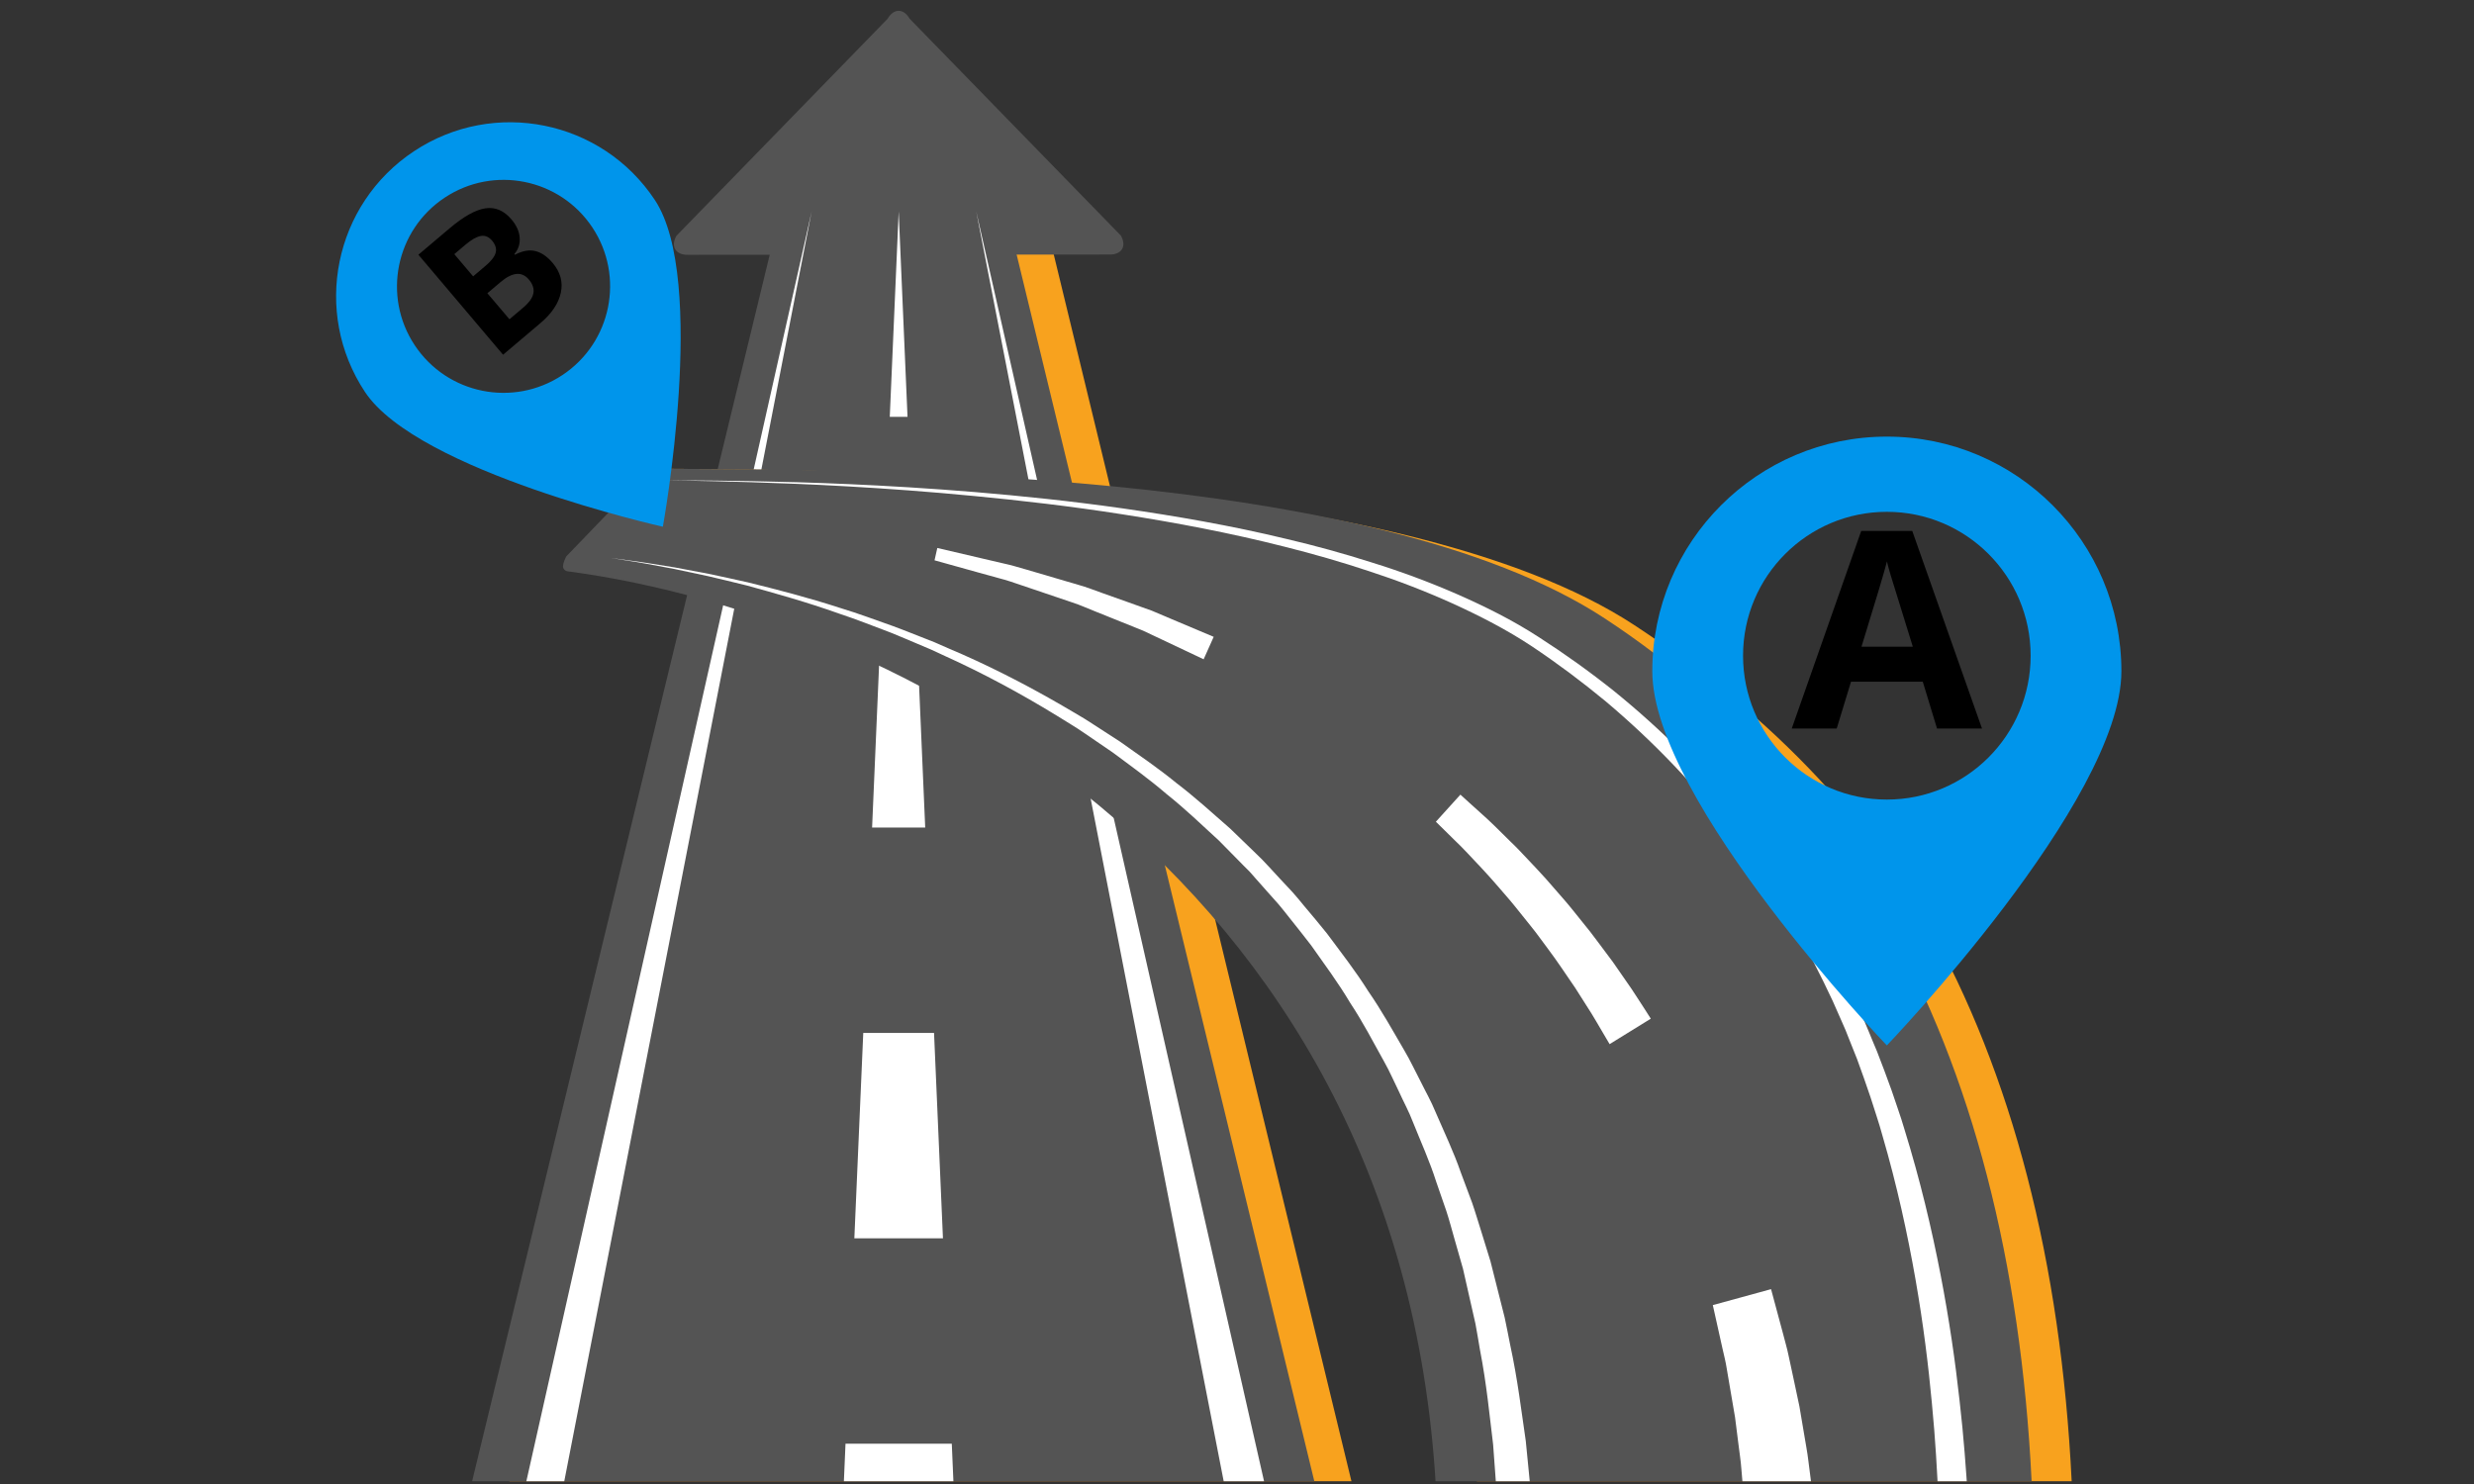 <svg xmlns="http://www.w3.org/2000/svg" xmlns:xlink="http://www.w3.org/1999/xlink" width="900" viewBox="0 0 900 540" height="540" preserveAspectRatio="xMidYMid meet"><rect x="0" y="0" width="900" height="540" fill="#333333" stroke="none"/><defs><g><g id="glyph-0-0"></g><g id="glyph-0-1"><path d="M 52.859 0 L 47.672 -17.047 L 21.562 -17.047 L 16.359 0 L 0 0 L 25.281 -71.922 L 43.844 -71.922 L 69.219 0 Z M 44.047 -29.781 C 39.242 -45.227 36.539 -53.961 35.938 -55.984 C 35.332 -58.016 34.898 -59.617 34.641 -60.797 C 33.555 -56.617 30.469 -46.281 25.375 -29.781 Z M 44.047 -29.781 "></path></g><g id="glyph-1-0"></g><g id="glyph-1-1"><path d="M -26.219 -40.266 L -14.891 -49.859 C -9.723 -54.223 -5.352 -56.656 -1.781 -57.156 C 1.781 -57.664 4.922 -56.316 7.641 -53.109 C 9.473 -50.941 10.469 -48.727 10.625 -46.469 C 10.789 -44.207 10.145 -42.219 8.688 -40.5 L 8.891 -40.25 C 11.641 -41.695 14.117 -42.145 16.328 -41.594 C 18.547 -41.051 20.645 -39.609 22.625 -37.266 C 25.438 -33.941 26.426 -30.336 25.594 -26.453 C 24.77 -22.566 22.305 -18.883 18.203 -15.406 L 4.578 -3.875 Z M -6.312 -32.391 L -1.828 -36.188 C 0.266 -37.957 1.504 -39.562 1.891 -41 C 2.273 -42.438 1.836 -43.898 0.578 -45.391 C -0.609 -46.785 -1.961 -47.352 -3.484 -47.094 C -5.016 -46.832 -6.891 -45.77 -9.109 -43.906 L -13.156 -40.469 Z M -1.125 -26.25 L 6.906 -16.781 L 11.922 -21.031 C 14.055 -22.832 15.285 -24.566 15.609 -26.234 C 15.93 -27.898 15.379 -29.57 13.953 -31.25 C 11.398 -34.258 7.969 -33.941 3.656 -30.297 Z M -1.125 -26.25 "></path></g></g><clipPath id="clip-0"><path d="M 179 86 L 497 86 L 497 539 L 179 539 Z M 179 86 " clip-rule="nonzero"></path></clipPath><clipPath id="clip-1"><path d="M 166 86 L 484 86 L 484 539 L 166 539 Z M 166 86 " clip-rule="nonzero"></path></clipPath><clipPath id="clip-2"><path d="M 245 3.078 L 409 3.078 L 409 93 L 245 93 Z M 245 3.078 " clip-rule="nonzero"></path></clipPath><clipPath id="clip-3"><path d="M 305 525 L 349 525 L 349 539 L 305 539 Z M 305 525 " clip-rule="nonzero"></path></clipPath><clipPath id="clip-4"><path d="M 355 76 L 468 76 L 468 539 L 355 539 Z M 355 76 " clip-rule="nonzero"></path></clipPath><clipPath id="clip-5"><path d="M 183 76 L 296 76 L 296 539 L 183 539 Z M 183 76 " clip-rule="nonzero"></path></clipPath><clipPath id="clip-6"><path d="M 234 170 L 755 170 L 755 539 L 234 539 Z M 234 170 " clip-rule="nonzero"></path></clipPath><clipPath id="clip-7"><path d="M 204 170 L 740 170 L 740 539 L 204 539 Z M 204 170 " clip-rule="nonzero"></path></clipPath><clipPath id="clip-8"><path d="M 242 174 L 718 174 L 718 539 L 242 539 Z M 242 174 " clip-rule="nonzero"></path></clipPath><clipPath id="clip-9"><path d="M 222 203 L 559 203 L 559 539 L 222 539 Z M 222 203 " clip-rule="nonzero"></path></clipPath><clipPath id="clip-10"><path d="M 623 469 L 662 469 L 662 539 L 623 539 Z M 623 469 " clip-rule="nonzero"></path></clipPath><clipPath id="clip-11"><path d="M 122 44 L 248 44 L 248 192 L 122 192 Z M 122 44 " clip-rule="nonzero"></path></clipPath><clipPath id="clip-12"><path d="M 97.84 89.926 L 203.305 20.043 L 293.859 156.711 L 188.395 226.594 Z M 97.84 89.926 " clip-rule="nonzero"></path></clipPath><clipPath id="clip-13"><path d="M 97.84 89.926 L 203.305 20.043 L 293.859 156.711 L 188.395 226.594 Z M 97.84 89.926 " clip-rule="nonzero"></path></clipPath><clipPath id="clip-14"><path d="M 601.059 158.801 L 771.746 158.801 L 771.746 380.391 L 601.059 380.391 Z M 601.059 158.801 " clip-rule="nonzero"></path></clipPath></defs><g clip-path="url(#clip-0)"><path fill="rgb(97.249%, 63.53%, 11.76%)" d="M 381.852 86.477 L 295.031 86.477 L 179.945 560.949 C 179.945 568.527 186.062 574.648 193.609 574.648 L 483.27 574.648 C 490.844 574.648 496.961 568.527 496.961 560.949 L 381.852 86.477 " fill-opacity="1" fill-rule="nonzero"></path></g><g clip-path="url(#clip-1)"><path fill="rgb(32.939%, 32.939%, 32.939%)" d="M 281.52 86.477 L 166.422 560.949 C 166.422 568.527 172.555 574.648 180.102 574.648 L 469.758 574.648 C 477.332 574.648 483.453 568.527 483.453 560.949 L 368.34 86.477 L 281.52 86.477 " fill-opacity="1" fill-rule="nonzero"></path></g><g clip-path="url(#clip-2)"><path fill="rgb(32.939%, 32.939%, 32.939%)" d="M 250.09 92.727 C 245.707 92.727 243.891 89.59 246.098 85.773 L 322.906 6.816 C 325.109 2.977 328.715 2.977 330.918 6.816 L 407.73 85.695 C 409.934 89.512 408.145 92.625 403.738 92.625 L 250.09 92.727 " fill-opacity="1" fill-rule="nonzero"></path></g><path fill="rgb(100%, 100%, 100%)" d="M 326.926 76.953 L 330.141 151.68 L 323.684 151.68 Z M 326.926 76.953 " fill-opacity="1" fill-rule="nonzero"></path><path fill="rgb(100%, 100%, 100%)" d="M 333.355 226.41 L 336.574 301.137 L 317.254 301.137 L 320.469 226.41 L 333.355 226.41 " fill-opacity="1" fill-rule="nonzero"></path><path fill="rgb(100%, 100%, 100%)" d="M 339.789 375.867 L 343.031 450.594 L 310.797 450.594 L 314.039 375.867 L 339.789 375.867 " fill-opacity="1" fill-rule="nonzero"></path><g clip-path="url(#clip-3)"><path fill="rgb(100%, 100%, 100%)" d="M 346.246 525.324 L 348.371 574.648 L 305.453 574.648 L 307.582 525.324 L 346.246 525.324 " fill-opacity="1" fill-rule="nonzero"></path></g><g clip-path="url(#clip-4)"><path fill="rgb(100%, 100%, 100%)" d="M 355.141 76.953 L 467.918 574.648 L 452.102 574.648 Z M 355.141 76.953 " fill-opacity="1" fill-rule="nonzero"></path></g><g clip-path="url(#clip-5)"><path fill="rgb(100%, 100%, 100%)" d="M 295.262 76.953 L 198.328 574.648 L 183.473 574.648 Z M 295.262 76.953 " fill-opacity="1" fill-rule="nonzero"></path></g><g clip-path="url(#clip-6)"><path fill="rgb(97.249%, 63.53%, 11.76%)" d="M 752.156 574.57 C 750.809 575.922 746.789 576.18 746.789 576.18 L 546.906 575.559 C 546.906 575.559 542.836 576.387 539.984 573.406 C 537.027 570.316 537.648 566.945 537.625 562.738 C 536.117 328.098 472.793 231.91 345.363 214.914 C 344.223 214.758 343.68 213.773 343.703 213.203 C 343.73 211.594 344.922 209.492 344.922 209.492 L 234.945 172.723 C 234.945 172.723 235.93 171.246 236.477 170.934 C 237.566 170.312 238.758 170.57 240.027 170.57 C 307.168 171.012 509.332 171.453 594.594 227.5 C 643.711 259.777 685.773 301.762 711.938 356.875 C 739.684 415.359 754 486.871 754.465 569.488 C 754.492 571.691 753.766 572.988 752.156 574.57 " fill-opacity="1" fill-rule="nonzero"></path></g><g clip-path="url(#clip-7)"><path fill="rgb(32.939%, 32.939%, 32.939%)" d="M 737.586 574.52 C 736.234 575.895 732.215 576.129 732.215 576.129 L 532.332 575.531 C 532.332 575.531 528.262 576.336 525.41 573.379 C 522.426 570.266 523.074 566.918 523.023 562.688 C 521.547 328.047 333.902 224.852 206.473 207.883 C 205.332 207.727 204.785 206.715 204.812 206.172 C 204.84 204.562 206.004 202.461 206.004 202.461 L 234.633 172.723 C 234.633 172.723 235.621 171.246 236.164 170.934 C 237.281 170.312 238.445 170.57 239.719 170.57 C 306.855 171.012 498.648 169.066 583.91 225.113 C 633.027 257.391 671.199 301.707 697.336 356.82 C 725.109 415.332 739.426 486.816 739.891 569.434 C 739.918 571.664 739.191 572.938 737.586 574.52 " fill-opacity="1" fill-rule="nonzero"></path></g><g clip-path="url(#clip-8)"><path fill="rgb(100%, 100%, 100%)" d="M 242.828 174.801 C 242.828 174.801 254.031 174.723 273.609 175.086 C 293.215 175.449 321.195 176.305 354.672 179.055 C 371.426 180.457 389.551 182.301 408.613 185.023 C 427.672 187.773 447.719 191.199 468.203 196.156 C 478.445 198.566 488.766 201.395 499.09 204.691 C 509.461 207.91 519.781 211.723 529.945 216.16 C 540.113 220.625 550.176 225.605 559.664 231.754 C 569.078 237.801 578.285 244.391 587.102 251.422 C 604.633 265.641 620.707 281.703 634.531 299.168 C 641.531 307.832 647.887 316.863 653.773 326.047 C 659.711 335.207 665 344.625 669.852 354.07 C 671.043 356.457 672.234 358.844 673.43 361.207 C 674.543 363.566 675.605 365.93 676.695 368.238 C 678.926 372.855 680.766 377.84 682.789 382.508 C 684.633 387.285 686.445 392.008 688.105 396.703 C 689.66 401.449 691.398 406.07 692.746 410.738 C 698.504 429.293 702.73 447.195 705.945 463.828 C 709.164 480.461 711.34 495.848 712.844 509.523 C 714.426 523.195 715.23 535.156 715.879 545.02 C 716.398 554.879 716.734 562.637 716.812 567.93 C 716.969 573.223 717.02 576.023 717.02 576.023 L 705.738 576.102 C 705.738 576.102 705.715 573.328 705.66 568.109 C 705.688 562.895 705.48 555.266 705.168 545.535 C 704.703 535.832 704.105 524.027 702.785 510.559 C 701.539 497.094 699.699 481.914 696.82 465.488 C 693.941 449.09 690.129 431.445 684.785 413.152 C 683.543 408.535 681.934 403.992 680.48 399.324 C 678.953 394.68 677.242 390.035 675.555 385.336 C 674.648 383.027 673.715 380.719 672.781 378.383 C 671.898 376.047 670.938 373.715 669.852 371.352 C 668.812 368.992 667.773 366.629 666.711 364.242 C 665.621 361.934 664.508 359.625 663.395 357.312 C 658.805 347.973 653.797 338.656 648.145 329.578 C 642.543 320.469 636.477 311.492 629.785 302.875 C 616.535 285.52 601.051 269.457 584.066 255.16 C 575.508 248.074 566.613 241.434 557.383 235.258 C 548.203 229.16 538.375 224.125 528.418 219.586 C 518.461 215.098 508.293 211.18 498.078 207.855 C 487.859 204.457 477.641 201.527 467.504 198.984 C 447.199 193.82 427.281 190.109 408.301 187.152 C 389.32 184.168 371.242 182.117 354.57 180.508 C 321.145 177.289 293.188 176.098 273.609 175.477 C 254.031 174.879 242.828 174.801 242.828 174.801 " fill-opacity="1" fill-rule="nonzero"></path></g><g clip-path="url(#clip-9)"><path fill="rgb(100%, 100%, 100%)" d="M 545.48 575.793 C 545.48 575.793 545.301 567.203 544.988 552.18 C 544.598 544.785 543.949 535.883 543.172 525.637 C 541.902 515.387 540.84 503.762 538.402 491.254 C 537.855 488.141 537.363 484.922 536.742 481.68 C 536.016 478.461 535.262 475.195 534.512 471.848 C 533.758 468.5 532.98 465.102 532.203 461.648 C 531.219 458.25 530.258 454.797 529.246 451.297 C 528.234 447.82 527.328 444.238 526.16 440.684 C 524.941 437.156 523.699 433.574 522.453 429.969 C 520.145 422.676 516.902 415.566 513.949 408.172 C 512.547 404.461 510.602 400.957 508.941 397.273 C 507.152 393.668 505.57 389.902 503.547 386.348 C 499.582 379.215 495.77 371.844 491.152 364.891 C 486.898 357.703 481.871 350.957 476.996 344.027 C 474.453 340.656 471.758 337.387 469.137 334.039 C 467.812 332.406 466.543 330.691 465.145 329.082 L 460.918 324.336 L 456.691 319.562 L 454.59 317.172 L 452.332 314.918 C 449.352 311.879 446.395 308.871 443.414 305.859 C 437.164 300.125 431.07 294.262 424.508 289.047 C 418.156 283.57 411.387 278.719 404.801 273.816 C 401.402 271.48 398.031 269.172 394.66 266.887 C 391.34 264.551 387.84 262.582 384.469 260.426 C 370.828 252.07 357.137 244.754 343.758 238.707 C 342.07 237.93 340.438 237.152 338.777 236.398 C 337.117 235.672 335.457 235 333.824 234.297 C 330.531 232.922 327.289 231.496 324.102 230.223 C 317.617 227.785 311.395 225.293 305.301 223.297 C 293.188 218.988 281.832 215.848 271.77 213.074 C 266.688 211.852 261.941 210.633 257.559 209.648 C 253.125 208.688 249.078 207.832 245.395 207.051 C 238.031 205.652 232.223 204.562 228.23 203.992 C 224.262 203.367 222.16 203.031 222.16 203.031 C 222.16 203.031 224.289 203.316 228.254 203.859 C 232.273 204.328 238.082 205.262 245.5 206.48 C 249.184 207.184 253.281 207.961 257.738 208.793 C 262.176 209.699 266.945 210.789 272.055 211.906 C 282.219 214.422 293.68 217.328 305.949 221.324 C 312.121 223.191 318.445 225.555 324.98 227.863 C 328.25 229.055 331.543 230.406 334.887 231.703 C 336.547 232.379 338.234 233.027 339.945 233.699 C 341.605 234.426 343.289 235.18 344.977 235.906 C 358.641 241.668 372.594 248.723 386.594 256.848 C 390.043 258.949 393.648 260.867 397.07 263.152 C 400.547 265.383 404.023 267.641 407.496 269.898 C 414.289 274.723 421.293 279.473 427.879 284.867 C 434.672 290.031 441.027 295.82 447.508 301.5 C 450.594 304.512 453.707 307.52 456.82 310.504 L 459.152 312.789 L 461.383 315.148 L 465.793 319.926 L 470.227 324.672 C 471.703 326.281 473.027 327.992 474.426 329.656 C 477.203 332.977 480.027 336.27 482.699 339.645 C 487.859 346.598 493.176 353.395 497.715 360.637 C 502.613 367.691 506.711 375.113 510.938 382.355 C 513.09 385.961 514.805 389.773 516.746 393.434 C 518.562 397.145 520.637 400.723 522.168 404.512 C 525.383 411.984 528.859 419.227 531.426 426.672 C 532.801 430.332 534.148 433.988 535.496 437.57 C 536.766 441.203 537.805 444.836 538.945 448.391 C 540.062 451.969 541.148 455.5 542.215 458.977 C 543.121 462.48 543.977 465.957 544.832 469.355 C 545.715 472.781 546.543 476.129 547.375 479.422 C 548.102 482.746 548.695 486.012 549.344 489.207 C 552.117 501.973 553.492 513.828 555.051 524.34 C 556.137 534.898 557.02 544.215 557.566 551.766 C 558.238 566.789 558.629 575.352 558.629 575.352 L 545.48 575.793 " fill-opacity="1" fill-rule="nonzero"></path></g><g clip-path="url(#clip-10)"><path fill="rgb(100%, 100%, 100%)" d="M 635.129 575.586 C 635.129 575.586 635.129 575.168 635.18 574.391 C 635.203 573.586 635.203 572.602 635.23 571.277 C 635.23 569.98 635.309 568.449 635.258 566.504 C 635.23 564.582 635.18 562.43 635.152 560.066 C 635.102 557.707 634.945 555.137 634.816 552.414 C 634.688 549.688 634.582 546.809 634.27 543.852 C 634.012 540.867 633.754 537.777 633.492 534.664 C 633.285 531.523 632.742 528.387 632.379 525.219 C 631.988 522.027 631.574 518.863 631.184 515.75 C 630.641 512.637 630.148 509.602 629.629 506.641 C 629.137 503.684 628.645 500.828 628.176 498.105 C 627.762 495.379 627.09 492.891 626.57 490.527 C 624.496 481.16 623.094 474.906 623.094 474.906 L 644.281 469.098 C 644.281 469.098 646.043 475.609 648.664 485.391 C 649.262 487.828 650.09 490.477 650.66 493.305 C 651.258 496.16 651.906 499.145 652.578 502.23 C 653.227 505.344 653.902 508.535 654.602 511.777 C 655.148 515.074 655.719 518.422 656.289 521.742 C 656.805 525.09 657.508 528.41 657.871 531.707 C 658.285 535.027 658.699 538.297 659.113 541.438 C 659.555 544.602 659.812 547.664 660.047 550.598 C 660.309 553.504 660.594 556.254 660.773 558.82 C 660.93 561.391 661.059 563.727 661.164 565.828 C 661.316 567.879 661.316 569.848 661.371 571.406 C 661.395 572.965 661.422 574.156 661.449 574.988 L 661.449 576.18 L 635.129 575.582 " fill-opacity="1" fill-rule="nonzero"></path></g><path fill="rgb(100%, 100%, 100%)" d="M 585.547 379.941 C 585.547 379.941 584.715 378.512 583.238 376.023 C 582.512 374.805 581.629 373.297 580.617 371.559 C 579.605 369.797 578.441 367.953 577.168 365.98 C 575.871 363.957 574.5 361.777 573.047 359.492 C 571.488 357.211 569.855 354.797 568.145 352.305 C 566.461 349.816 564.645 347.297 562.75 344.754 C 560.832 342.238 559.016 339.594 556.969 337.102 C 554.973 334.609 552.949 332.094 550.977 329.629 C 548.98 327.137 546.879 324.855 544.938 322.543 C 542.938 320.289 541.047 318.055 539.129 316.059 C 537.234 314.059 535.445 312.141 533.785 310.375 C 532.152 308.586 530.543 307.078 529.145 305.703 C 527.742 304.328 526.523 303.137 525.512 302.125 C 523.488 300.152 522.348 299.012 522.348 299.012 L 531.27 289.152 C 531.27 289.152 532.516 290.293 534.691 292.266 C 535.758 293.223 537.105 294.445 538.609 295.793 C 540.113 297.168 541.875 298.699 543.641 300.465 C 545.43 302.227 547.375 304.148 549.422 306.172 C 551.523 308.145 553.598 310.375 555.75 312.66 C 557.902 314.969 560.184 317.305 562.363 319.77 C 564.539 322.285 566.746 324.801 568.949 327.32 C 571.18 329.863 573.227 332.535 575.301 335.078 C 577.43 337.645 579.426 340.215 581.293 342.758 C 583.184 345.273 585 347.715 586.738 350.051 C 588.398 352.438 589.98 354.719 591.434 356.82 C 592.91 358.922 594.234 360.844 595.27 362.504 C 596.387 364.191 597.32 365.668 598.098 366.863 C 599.652 369.301 600.535 370.676 600.535 370.676 L 585.547 379.941 " fill-opacity="1" fill-rule="nonzero"></path><path fill="rgb(100%, 100%, 100%)" d="M 437.863 239.902 C 437.863 239.902 431.926 237.102 423.004 232.871 C 420.773 231.832 418.363 230.691 415.797 229.473 C 413.227 228.434 410.504 227.344 407.68 226.203 C 404.852 225.059 401.949 223.867 398.965 222.699 C 395.984 221.559 393.051 220.156 389.941 219.172 C 383.742 217.094 377.57 214.992 371.762 213.02 C 368.883 212.008 366.059 211.074 363.336 210.375 C 360.637 209.648 358.07 208.922 355.711 208.273 C 346.273 205.625 339.969 203.887 339.969 203.887 L 340.98 199.398 L 357.059 203.16 C 359.473 203.73 362.062 204.328 364.84 204.977 C 367.613 205.574 370.492 206.402 373.473 207.285 C 379.438 209.051 385.766 210.895 392.117 212.762 C 395.309 213.617 398.422 214.914 401.508 215.98 C 404.594 217.07 407.625 218.16 410.559 219.195 C 413.512 220.262 416.34 221.273 419.035 222.23 C 421.656 223.348 424.117 224.387 426.375 225.344 C 435.453 229.188 441.52 231.73 441.52 231.73 L 437.863 239.902 " fill-opacity="1" fill-rule="nonzero"></path><path fill="rgb(100%, 100%, 100%)" d="M 236.398 187.516 L 230.305 187.074 L 236.426 187.254 Z M 236.398 187.516 " fill-opacity="1" fill-rule="nonzero"></path><g clip-path="url(#clip-11)"><g clip-path="url(#clip-12)"><g clip-path="url(#clip-13)"><path fill="rgb(0%, 58.429%, 92.159%)" d="M 204.578 136.492 C 186.727 148.32 162.676 143.453 150.859 125.613 C 139.043 107.781 143.934 83.738 161.785 71.91 C 179.637 60.082 203.688 64.949 215.504 82.781 C 227.32 100.617 222.43 124.664 204.578 136.492 Z M 150.602 55.027 C 121.484 74.324 113.5 113.539 132.773 142.625 C 152.047 171.715 241.137 191.668 241.137 191.668 C 241.137 191.668 257.492 101.848 238.219 72.762 C 218.945 43.672 179.719 35.734 150.602 55.027 " fill-opacity="1" fill-rule="nonzero"></path></g></g></g><g fill="rgb(0%, 0%, 0%)" fill-opacity="1"><use xmlns:xlink="http://www.w3.org/1999/xlink" x="651.803" y="265.112" xlink:href="#glyph-0-1" xlink:type="simple" xlink:actuate="onLoad" xlink:show="embed"></use></g><g clip-path="url(#clip-14)"><path fill="rgb(0%, 58.429%, 92.159%)" d="M 686.402 290.949 C 657.512 290.949 634.094 267.512 634.094 238.59 C 634.094 209.68 657.512 186.242 686.402 186.242 C 715.293 186.242 738.711 209.68 738.711 238.59 C 738.711 267.512 715.293 290.949 686.402 290.949 Z M 686.402 158.875 C 639.277 158.875 601.078 197.102 601.078 244.262 C 601.078 291.422 686.402 380.414 686.402 380.414 C 686.402 380.414 771.727 291.422 771.727 244.262 C 771.727 197.102 733.527 158.875 686.402 158.875 " fill-opacity="1" fill-rule="nonzero"></path></g><g fill="rgb(0%, 0%, 0%)" fill-opacity="1"><use xmlns:xlink="http://www.w3.org/1999/xlink" x="178.426" y="132.953" xlink:href="#glyph-1-1" xlink:type="simple" xlink:actuate="onLoad" xlink:show="embed"></use></g></svg>